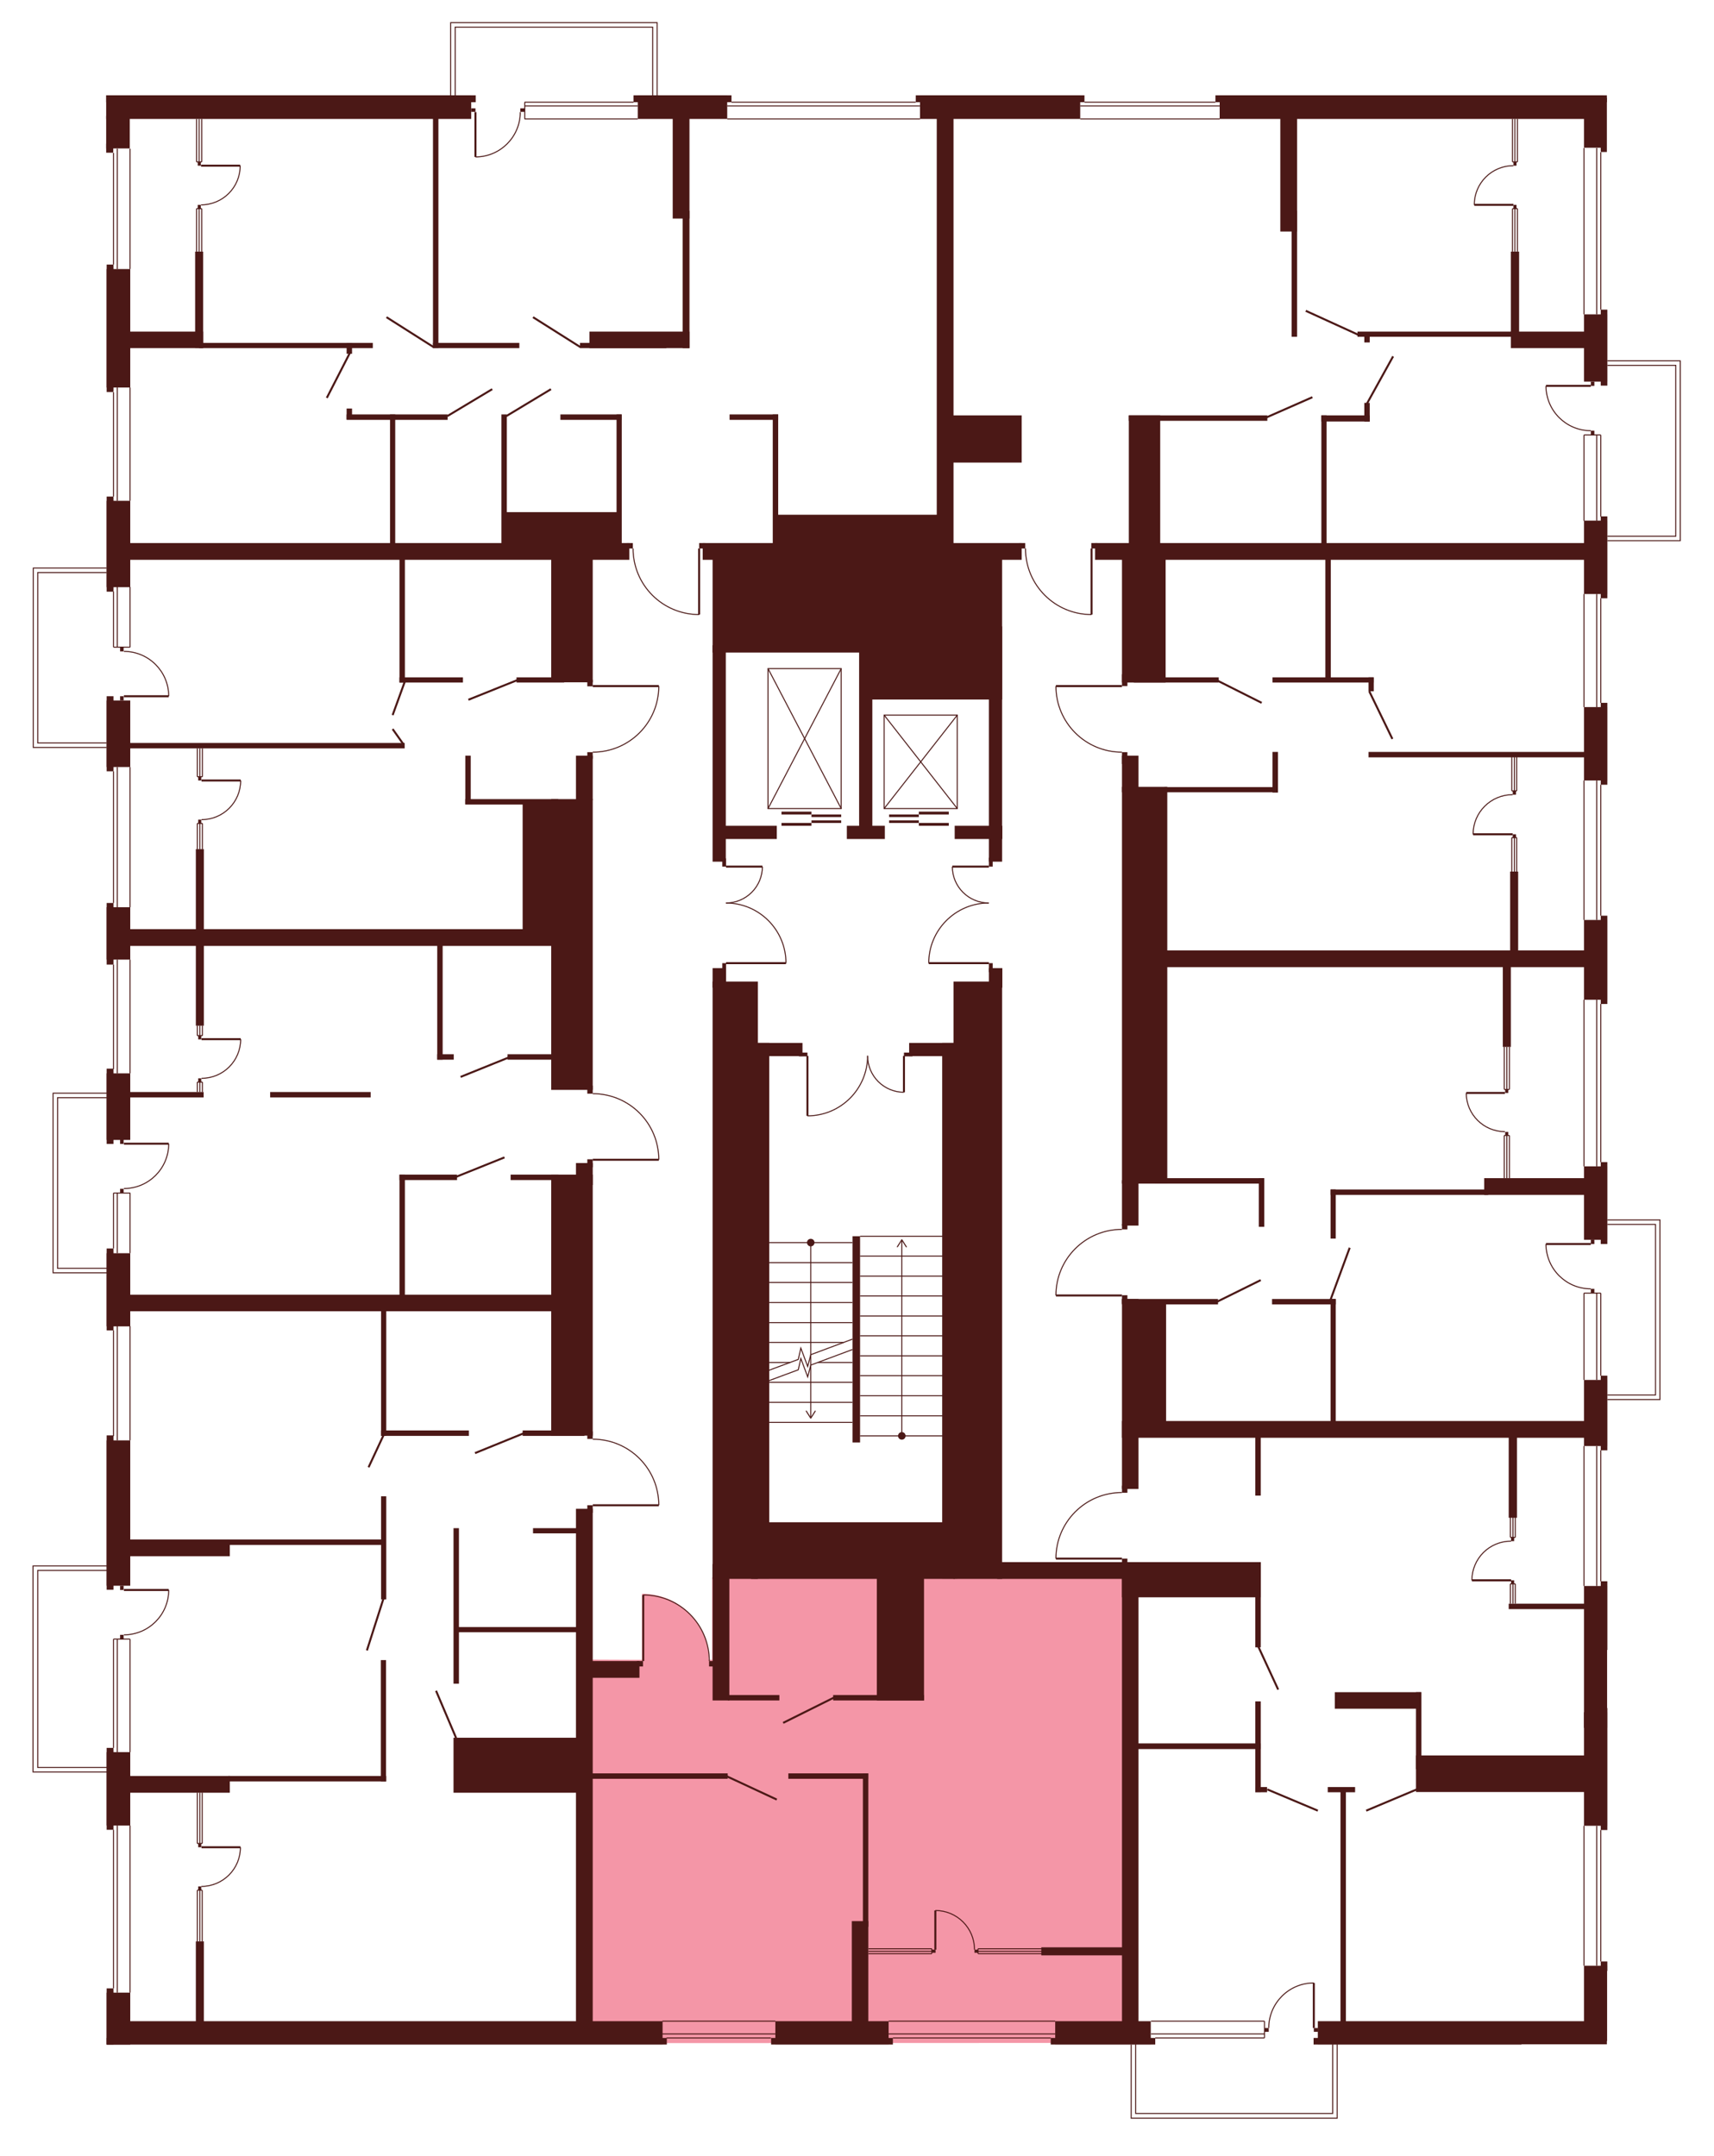 <?xml version="1.0" encoding="utf-8"?>
<!-- Generator: Adobe Illustrator 27.9.0, SVG Export Plug-In . SVG Version: 6.00 Build 0)  -->
<svg version="1.1" xmlns="http://www.w3.org/2000/svg" xmlns:xlink="http://www.w3.org/1999/xlink" x="0px" y="0px"
	 viewBox="0 0 726.4 913.6" style="enable-background:new 0 0 726.4 913.6;" xml:space="preserve">
<style type="text/css">
	.st0{display:none;fill:#F496A7;}
	.st1{fill:#F496A7;}
	.st2{fill:#4B1816;}
	.st3{fill:none;stroke:#4B1816;stroke-width:0.85;stroke-miterlimit:10;}
	.st4{fill:none;stroke:#4B1816;stroke-width:0.425;stroke-miterlimit:10;}
</style>
<g id="Layer_2">
	<path id="_x33_А1_00000113317391064587588120000016996412612570000574_" class="st0" d="M45.1,234.8l218.3-4.4h3.2l1.6,2.3
		c0,0-0.5,11.1,7.7,19.3c8.2,8.2,15.1,8.4,20.3,8.7v-30.3l31.3,0v-9.6l70.2-2.4l-0.8-177.7l-115.5,0.5l-23.8,0.1H224l-29.9-0.1
		L45.1,40.7l0,114.6"/>
	<path id="_x32_А1" class="st0" d="M538.8,40.6l-36.3-0.8h-38.8l-26.8,0.6l-33.4,1.4v189.7H434v2.8c0,0,0.2,11.1,7.2,18.2
		s12,8.6,20.8,9.3v-30.3l219.1,0.7L681,44.5l-160.6,1.7L538.8,40.6z"/>
	<path id="_x31_А1" class="st0" d="M681.1,253.5l0,33.5v8.8l0.1,24l0,12.9h-2.8v55.6h2.8l0,14.6H494l-0.5-69.2h-11l-4.9-3l0.2-10.2
		v-1.5h-3.6c0,0-11.1-0.5-18.2-7.9c-7.1-7.4-7.6-10.9-8.5-20.1h30.4l-0.1-1.6l-0.2-16.9l16.4-36.2l177.4-0.7v8.1L681.1,253.5z"/>
	<path id="_x31_Б1_00000069377576752710283670000009293500057153379207_" class="st0" d="M680.6,581.7l0,20.4h-187v-51.7h-16.4
		v-1.6l-30.3,0.1c0,0-0.6-8.9,6-17.4c6.7-8.5,15.3-9.8,15.3-9.8s4.8-1,6.3-0.8l2.7,0l0-1.6l4.7,0l0-17.8l12,0l0.2-93.3l186.5,0.4
		v97.1"/>
	<path id="_x32_Б1_00000150072325599097893450000016962152765727264134_" class="st0" d="M478.6,866.2l0.5-204.9h-4.2v-1.5h-28
		c0,0-1.2-6,5.3-16.4c6.6-10.5,20.8-11.6,20.8-11.6h4.2v-1.4l4.7,0.1v-21.8h198.7l0.4,156.3l0.2,41.4v15.5l-0.2,19.2l-0.4,24.6
		l-114.2-0.1"/>
	<path id="_x31_В1" class="st1" d="M476.6,668.4v197.2l-229.5,0.1l1-162.5l22.7,0.1h1.3v-28c0,0,9-0.4,16.8,5.5
		c7.8,5.8,10.1,13.9,10.1,13.9s1.6,5.4,1.3,8.6h1.5v-34.9H476.6z"/>
	<path id="_x32_В1" class="st0" d="M279.2,637.7l-30.3,0v1.6l-1.3,96.9l0,121.5l-202.5,0.5l0.2-107.3l0.4-34l0.2-21.4L45.8,664
		l0.1-110l205.3-1l0,56.7c0,0,7.8-0.1,14.4,4c6.7,4.1,9.7,9.8,9.7,9.8S278.7,626.7,279.2,637.7z"/>
	<path id="СТ1" class="st0" d="M278.6,490.8l-30.3-0.2l-1.3,59.2l-202,0.5l0-11.5l-0.1-42.4l0-11.7l0.1-21.5l0-66.6h203.2
		l-0.2,66.2c0,0,7.3-0.2,10,1c2.6,1.3,11.1,2.2,17.5,14.5C275.7,478.3,279.2,486.2,278.6,490.8z"/>
	<path id="_x31_Г1_00000103978836599781910420000012655061385466422956_" class="st0" d="M45.1,235.1h206v56.2h28
		c0,0,0.1,8.2-3.9,14.3c-4,6.1-10.2,13.2-24.1,13.8v74.9h-206l0.4-76.9l-0.9-26.8"/>
	<polygon class="st0" points="191,43.3 191,9.6 278.5,9.6 278.5,44.9 	"/>
	<polygon class="st0" points="676.7,152.9 712.1,152.9 712.1,229.1 675.7,229.1 	"/>
	<rect x="676.7" y="516.9" class="st0" width="26.8" height="76.2"/>
	<polygon class="st0" points="566.7,862.6 566.7,897.5 479.4,897.5 479.7,860.9 	"/>
	<polygon class="st0" points="48.1,750.8 14,750.8 14,663.5 49.7,663.5 	"/>
	<polygon class="st0" points="48.1,539.3 22.5,539.3 22.5,463.2 51.7,463.2 	"/>
	<polygon class="st0" points="47.3,316.7 14.1,316.7 14.1,240.7 48.1,240.7 	"/>
</g>
<g id="СТЕНЫ">
	<rect x="45" y="40.4" class="st2" width="154.7" height="10"/>
	<rect x="270.3" y="40.4" class="st2" width="37.9" height="10"/>
	<rect x="45" y="40.4" class="st2" width="156.6" height="2.9"/>
	<rect x="268.5" y="40.4" class="st2" width="41.5" height="2.9"/>
	<rect x="389.9" y="40.4" class="st2" width="67.9" height="10"/>
	<rect x="388.1" y="40.4" class="st2" width="71.5" height="2.9"/>
	<rect x="516.9" y="40.4" class="st2" width="162.6" height="10"/>
	<rect x="515.1" y="40.4" class="st2" width="165.9" height="2.9"/>
	<rect x="678.4" y="131.2" class="st2" width="2.8" height="32.2"/>
	<rect x="671.3" y="133.2" class="st2" width="9.8" height="28.5"/>
	<rect x="678.4" y="218.8" class="st2" width="2.8" height="34.7"/>
	<rect x="671.3" y="220.6" class="st2" width="9.8" height="31.1"/>
	<rect x="678.4" y="297.8" class="st2" width="2.8" height="34.7"/>
	<rect x="671.3" y="299.6" class="st2" width="9.8" height="31.1"/>
	<rect x="678.4" y="388" class="st2" width="2.8" height="37.4"/>
	<rect x="671.3" y="389.8" class="st2" width="9.8" height="33.8"/>
	<rect x="678.4" y="492.4" class="st2" width="2.8" height="34.7"/>
	<rect x="671.3" y="494.2" class="st2" width="9.8" height="31.1"/>
	<rect x="678.4" y="582.9" class="st2" width="2.8" height="31.6"/>
	<rect x="671.3" y="584.7" class="st2" width="9.8" height="28"/>
	<rect x="678.4" y="670" class="st2" width="2.8" height="29.1"/>
	<rect x="671.3" y="672" class="st2" width="9.8" height="60.1"/>
	<rect x="678.4" y="723.7" class="st2" width="2.8" height="51.7"/>
	<rect x="671.3" y="725.5" class="st2" width="9.8" height="48.1"/>
	<rect x="671.3" y="832.9" class="st2" width="9.8" height="31.9"/>
	<rect x="556.7" y="863.5" class="st2" width="88.1" height="2.8"/>
	<rect x="558.5" y="856.4" class="st2" width="122.5" height="9.8"/>
	<rect x="445.3" y="863.5" class="st2" width="44.3" height="2.8"/>
	<rect x="447.2" y="856.4" class="st2" width="40.5" height="9.8"/>
	<rect x="326.8" y="863.5" class="st2" width="51.6" height="2.8"/>
	<rect x="328.6" y="856.4" class="st2" width="48" height="9.8"/>
	<rect x="45.2" y="863.5" class="st2" width="237.4" height="2.8"/>
	<rect x="48.1" y="856.4" class="st2" width="232.7" height="9.8"/>
	<rect x="45.2" y="844.3" class="st2" width="10" height="22"/>
	<rect x="45.2" y="842.5" class="st2" width="2.9" height="23.8"/>
	<rect x="45.2" y="742.4" class="st2" width="10" height="31.1"/>
	<rect x="45.2" y="740.6" class="st2" width="2.9" height="34.7"/>
	<rect x="45.2" y="531" class="st2" width="10" height="31"/>
	<rect x="45.2" y="529" class="st2" width="2.9" height="34.7"/>
	<rect x="45.2" y="454.8" class="st2" width="10" height="28.2"/>
	<rect x="45.2" y="452.8" class="st2" width="2.9" height="31.9"/>
	<rect x="45.2" y="384.4" class="st2" width="10" height="22.2"/>
	<rect x="45.2" y="382.6" class="st2" width="2.9" height="26.1"/>
	<rect x="45.2" y="296.8" class="st2" width="10" height="28.2"/>
	<rect x="45.2" y="295" class="st2" width="2.9" height="31.8"/>
	<rect x="45.2" y="212.2" class="st2" width="10" height="36.6"/>
	<rect x="45.2" y="210.4" class="st2" width="2.9" height="40.3"/>
	<rect x="45.2" y="114" class="st2" width="10" height="50.2"/>
	<rect x="45.2" y="112.1" class="st2" width="2.9" height="54"/>
	<rect x="45.2" y="610.3" class="st2" width="10" height="61.6"/>
	<rect x="45.2" y="608.2" class="st2" width="2.9" height="65.4"/>
	<rect x="52.3" y="140.5" class="st2" width="33.8" height="7"/>
	<rect x="82.7" y="106.6" class="st2" width="3.4" height="40.8"/>
	<rect x="84.4" y="145.3" class="st2" width="73.6" height="2.2"/>
	<rect x="183.5" y="145.3" class="st2" width="36.6" height="2.2"/>
	<rect x="245.8" y="145.3" class="st2" width="36.6" height="2.2"/>
	<rect x="249.8" y="140.5" class="st2" width="42.4" height="7"/>
	<rect x="183.5" y="49.5" class="st2" width="2.3" height="97.9"/>
	<rect x="285.1" y="47.8" class="st2" width="7.1" height="44.8"/>
	<rect x="397" y="47.8" class="st2" width="7.1" height="189.4"/>
	<rect x="289.3" y="89.3" class="st2" width="2.9" height="58.2"/>
	<rect x="542.6" y="47.8" class="st2" width="7.1" height="50.3"/>
	<rect x="547.4" y="89.3" class="st2" width="2.3" height="53.4"/>
	<rect x="640.3" y="140.5" class="st2" width="31.8" height="7"/>
	<rect x="640.3" y="106.6" class="st2" width="3.5" height="34.9"/>
	<rect x="575.3" y="140.5" class="st2" width="66.5" height="2.2"/>
	<rect x="578.2" y="141.7" class="st2" width="2.3" height="3.4"/>
	<rect x="464.1" y="230.1" class="st2" width="209.7" height="7.1"/>
	<rect x="580" y="318.6" class="st2" width="96.4" height="2.3"/>
	<rect x="489.9" y="402.7" class="st2" width="183.3" height="7.1"/>
	<rect x="640" y="369.3" class="st2" width="3.4" height="34.6"/>
	<rect x="636.9" y="408.4" class="st2" width="3.4" height="35.2"/>
	<rect x="629" y="499.2" class="st2" width="43.8" height="7.1"/>
	<rect x="563.9" y="504" class="st2" width="66.8" height="2.3"/>
	<rect x="563.9" y="504" class="st2" width="2.2" height="20.8"/>
	<rect x="475.5" y="602.1" class="st2" width="196.5" height="7.1"/>
	<rect x="639.4" y="606.6" class="st2" width="3.5" height="36.5"/>
	<rect x="639.4" y="679.5" class="st2" width="33.5" height="2.3"/>
	<rect x="539.1" y="550.4" class="st2" width="27" height="2.3"/>
	<rect x="563.9" y="550.4" class="st2" width="2.2" height="53.6"/>
	<rect x="475.5" y="550.4" class="st2" width="7" height="80.5"/>
	<rect x="475.5" y="550.4" class="st2" width="40.7" height="2.3"/>
	<rect x="480.7" y="551.7" class="st2" width="13.5" height="51.5"/>
	<rect x="475.5" y="629.5" class="st2" width="2.3" height="3"/>
	<rect x="475.5" y="660.4" class="st2" width="2.3" height="3"/>
	<rect x="532" y="606.6" class="st2" width="2.3" height="27.1"/>
	<rect x="600.1" y="743.8" class="st2" width="72.5" height="15.5"/>
	<rect x="600.1" y="717" class="st2" width="2.3" height="32.6"/>
	<rect x="565.7" y="717" class="st2" width="36.6" height="7"/>
	<rect x="562.7" y="757.2" class="st2" width="11.6" height="2.2"/>
	<rect x="568.1" y="757.2" class="st2" width="2.3" height="101.7"/>
	<rect x="441.3" y="825.1" class="st2" width="38.4" height="3.4"/>
	<rect x="475.5" y="661.9" class="st2" width="7" height="196.4"/>
	<rect x="475.5" y="661.9" class="st2" width="58.8" height="14.9"/>
	<rect x="422.6" y="661.9" class="st2" width="58.8" height="7.1"/>
	<rect x="532" y="661.9" class="st2" width="2.3" height="36.1"/>
	<rect x="481.5" y="738.7" class="st2" width="52.8" height="2.4"/>
	<rect x="532" y="720.9" class="st2" width="2.3" height="38.4"/>
	<rect x="532" y="757.2" class="st2" width="5" height="2.2"/>
	<rect x="361" y="814" class="st2" width="7" height="49.4"/>
	<rect x="365.7" y="751.4" class="st2" width="2.3" height="65"/>
	<rect x="334.1" y="751.4" class="st2" width="33.8" height="2.3"/>
	<rect x="247.7" y="751.4" class="st2" width="60.7" height="2.3"/>
	<rect x="244.1" y="639.3" class="st2" width="7.1" height="218.4"/>
	<rect x="248.9" y="637.8" class="st2" width="2.3" height="3.2"/>
	<rect x="248.9" y="606.5" class="st2" width="2.3" height="3.2"/>
	<rect x="233.6" y="497.7" class="st2" width="17.6" height="110.6"/>
	<rect x="233.6" y="338.6" class="st2" width="17.6" height="123.2"/>
	<rect x="244.1" y="492.8" class="st2" width="7.1" height="9.3"/>
	<rect x="248.9" y="491.2" class="st2" width="2.3" height="3.4"/>
	<rect x="248.9" y="460" class="st2" width="2.3" height="3.4"/>
	<rect x="244.1" y="320.2" class="st2" width="7.1" height="18.8"/>
	<rect x="233.6" y="230.1" class="st2" width="17.6" height="59"/>
	<rect x="248.9" y="318.7" class="st2" width="2.3" height="2.8"/>
	<rect x="248.9" y="288" class="st2" width="2.3" height="2.8"/>
	<rect x="52.4" y="230.1" class="st2" width="214.3" height="7.1"/>
	<rect x="212.5" y="175.6" class="st2" width="2.3" height="55.9"/>
	<rect x="261.3" y="175.6" class="st2" width="2.2" height="55.9"/>
	<rect x="213.6" y="217" class="st2" width="48.8" height="15.8"/>
	<rect x="237.5" y="175.6" class="st2" width="25.9" height="2.3"/>
	<rect x="327.5" y="175.6" class="st2" width="2.3" height="55.6"/>
	<rect x="309.2" y="175.6" class="st2" width="20.6" height="2.3"/>
	<rect x="218.9" y="287" class="st2" width="20.2" height="2.2"/>
	<rect x="169.3" y="233.8" class="st2" width="2.3" height="55.4"/>
	<rect x="165.3" y="175.6" class="st2" width="2.2" height="55.9"/>
	<rect x="169.3" y="287" class="st2" width="26.9" height="2.2"/>
	<rect x="146.9" y="175.6" class="st2" width="42.8" height="2.3"/>
	<rect x="146.9" y="173.1" class="st2" width="2.3" height="4.6"/>
	<rect x="146.9" y="145.3" class="st2" width="2.3" height="4.6"/>
	<rect x="51.3" y="393.7" class="st2" width="187.7" height="7.1"/>
	<rect x="197.2" y="320.2" class="st2" width="2.3" height="20.6"/>
	<rect x="197.2" y="338.6" class="st2" width="39.4" height="2.3"/>
	<rect x="221.5" y="339.7" class="st2" width="13.7" height="56.3"/>
	<rect x="53.7" y="314.8" class="st2" width="117.8" height="2.3"/>
	<rect x="83" y="359.8" class="st2" width="3.4" height="74.8"/>
	<rect x="52.7" y="462.7" class="st2" width="33.6" height="2.3"/>
	<rect x="114.5" y="462.7" class="st2" width="42.6" height="2.3"/>
	<rect x="185.3" y="399.4" class="st2" width="2.3" height="49.6"/>
	<rect x="185.3" y="446.7" class="st2" width="7" height="2.3"/>
	<rect x="215.1" y="446.7" class="st2" width="21.6" height="2.3"/>
	<rect x="216.4" y="497.7" class="st2" width="20.3" height="2.3"/>
	<rect x="52.1" y="548.6" class="st2" width="184.6" height="7"/>
	<rect x="169.3" y="497.7" class="st2" width="2.3" height="53.8"/>
	<rect x="161.5" y="554.6" class="st2" width="2.2" height="53.8"/>
	<rect x="161.5" y="634" class="st2" width="2.2" height="43.7"/>
	<rect x="192.2" y="647.5" class="st2" width="2.3" height="65.9"/>
	<rect x="161.4" y="703.4" class="st2" width="2.2" height="51.4"/>
	<rect x="169.3" y="497.7" class="st2" width="24.4" height="2.3"/>
	<rect x="161.5" y="606.1" class="st2" width="37.2" height="2.3"/>
	<rect x="221.5" y="606.1" class="st2" width="26.2" height="2.3"/>
	<rect x="225.9" y="647.5" class="st2" width="21.8" height="2.2"/>
	<rect x="193.5" y="689.4" class="st2" width="54.2" height="2.2"/>
	<rect x="192.2" y="736.3" class="st2" width="55.5" height="23.3"/>
	<rect x="54.1" y="652.3" class="st2" width="43.3" height="7.1"/>
	<rect x="96.1" y="652.3" class="st2" width="66.8" height="2.3"/>
	<rect x="53.8" y="752.5" class="st2" width="43.6" height="7.1"/>
	<rect x="96.8" y="752.5" class="st2" width="66.9" height="2.3"/>
	<rect x="83" y="822.6" class="st2" width="3.4" height="39.3"/>
	<rect x="400.3" y="176" class="st2" width="32.7" height="20"/>
	<rect x="478.4" y="176" class="st2" width="58.7" height="2.3"/>
	<rect x="560" y="176" class="st2" width="20.5" height="2.6"/>
	<rect x="478.4" y="176" class="st2" width="13.3" height="55.3"/>
	<rect x="297.8" y="230.1" class="st2" width="135.2" height="7.1"/>
	<rect x="431.9" y="230.1" class="st2" width="2.6" height="2.3"/>
	<rect x="265.6" y="230.1" class="st2" width="2.6" height="2.3"/>
	<rect x="296.3" y="230.1" class="st2" width="2.6" height="2.3"/>
	<rect x="462.5" y="230.1" class="st2" width="2.6" height="2.3"/>
	<rect x="302" y="235.9" class="st2" width="67.7" height="40.6"/>
	<rect x="366.2" y="236.6" class="st2" width="58.5" height="59.8"/>
	<rect x="302" y="273.4" class="st2" width="5.6" height="91.7"/>
	<rect x="302" y="415.9" class="st2" width="19.2" height="253.1"/>
	<rect x="305" y="349.9" class="st2" width="24.2" height="5.6"/>
	<rect x="358.9" y="349.9" class="st2" width="16.1" height="5.6"/>
	<rect x="419.1" y="265.4" class="st2" width="5.6" height="99.7"/>
	<rect x="404.6" y="349.9" class="st2" width="20.2" height="5.6"/>
	<rect x="364.1" y="274.8" class="st2" width="5.6" height="75.6"/>
	<rect x="306.1" y="363.7" class="st2" width="1.6" height="3.5"/>
	<rect x="419.1" y="363.4" class="st2" width="1.6" height="3.8"/>
	<rect x="419.1" y="408.1" class="st2" width="1.6" height="3.8"/>
	<rect x="302" y="410.2" class="st2" width="5.7" height="8.3"/>
	<rect x="419.1" y="410.2" class="st2" width="5.7" height="8.3"/>
	<rect x="404.1" y="415.9" class="st2" width="20.6" height="253.1"/>
	<rect x="306.1" y="408.1" class="st2" width="1.6" height="4.7"/>
	<rect x="319.5" y="441.9" class="st2" width="6.5" height="227"/>
	<rect x="399.3" y="441.9" class="st2" width="6.5" height="227"/>
	<rect x="319.5" y="441.9" class="st2" width="20.6" height="5.6"/>
	<rect x="385.3" y="441.9" class="st2" width="20.6" height="5.6"/>
	<rect x="338.6" y="446" class="st2" width="3.6" height="1.6"/>
	<rect x="383.1" y="446" class="st2" width="3.6" height="1.6"/>
	<rect x="361.3" y="523.8" class="st2" width="3.2" height="87.4"/>
	<rect x="318.3" y="645" class="st2" width="86.3" height="24"/>
	<rect x="328.6" y="218.1" class="st2" width="69.1" height="16.4"/>
	<rect x="578.2" y="170.7" class="st2" width="2.3" height="7.9"/>
	<rect x="560" y="176" class="st2" width="2.2" height="56.7"/>
	<rect x="561.7" y="236.8" class="st2" width="2.3" height="52.3"/>
	<rect x="539.3" y="287" class="st2" width="42.8" height="2.2"/>
	<rect x="480.5" y="287" class="st2" width="36" height="2.2"/>
	<rect x="580" y="287" class="st2" width="2.2" height="5.9"/>
	<rect x="475.5" y="236.1" class="st2" width="18.5" height="53.1"/>
	<rect x="475.5" y="285.7" class="st2" width="2.3" height="5"/>
	<rect x="475.5" y="318.7" class="st2" width="2.3" height="5"/>
	<rect x="475.5" y="320.2" class="st2" width="7" height="15.5"/>
	<rect x="475.5" y="333.4" class="st2" width="19.2" height="168.1"/>
	<rect x="475.5" y="500.1" class="st2" width="7" height="19.2"/>
	<rect x="475.5" y="518.7" class="st2" width="2.3" height="2.2"/>
	<rect x="475.5" y="548.8" class="st2" width="2.3" height="3.5"/>
	<rect x="489.5" y="499.2" class="st2" width="46.2" height="2.3"/>
	<rect x="533.5" y="499.2" class="st2" width="2.3" height="20.6"/>
	<rect x="248.7" y="703.8" class="st2" width="22.3" height="7.1"/>
	<rect x="269.9" y="703.8" class="st2" width="2.6" height="2.3"/>
	<rect x="300.5" y="703.8" class="st2" width="2.6" height="2.3"/>
	<rect x="308.5" y="718.2" class="st2" width="21.8" height="2.3"/>
	<rect x="353.1" y="718.2" class="st2" width="38.5" height="2.3"/>
	<rect x="302" y="662.7" class="st2" width="7.1" height="57.8"/>
	<rect x="371.6" y="667.3" class="st2" width="20" height="53.2"/>
	<g>
		<line class="st3" x1="296.3" y1="232.4" x2="296.3" y2="260.4"/>
		<path class="st4" d="M296.3,260.4c-15.5,0-28-12.5-28-28"/>
	</g>
	<g>
		<line class="st3" x1="462.6" y1="232.4" x2="462.6" y2="260.4"/>
		<path class="st4" d="M462.6,260.4c-15.5,0-28-12.5-28-28"/>
	</g>
	<g>
		<line class="st3" x1="475.5" y1="290.7" x2="447.5" y2="290.7"/>
		<path class="st4" d="M447.5,290.7c0,15.5,12.5,28,28,28"/>
	</g>
	<g>
		<line class="st3" x1="307.7" y1="408.1" x2="333.1" y2="408.1"/>
		<path class="st4" d="M333.1,408.1c0-14.1-11.4-25.5-25.5-25.5"/>
	</g>
	<g>
		<line class="st3" x1="307.7" y1="367.2" x2="323.1" y2="367.2"/>
		<path class="st4" d="M323.1,367.2c0,8.5-6.9,15.4-15.4,15.4"/>
	</g>
	<g>
		<line class="st3" x1="419.1" y1="408.1" x2="393.6" y2="408.1"/>
		<path class="st4" d="M393.6,408.1c0-14.1,11.4-25.5,25.5-25.5"/>
	</g>
	<g>
		<line class="st3" x1="419.1" y1="367.2" x2="403.6" y2="367.2"/>
		<path class="st4" d="M403.6,367.2c0,8.5,6.9,15.4,15.4,15.4"/>
	</g>
	<g>
		<line class="st3" x1="342.2" y1="447.4" x2="342.2" y2="472.8"/>
		<path class="st4" d="M342.2,472.8c14.1,0,25.5-11.4,25.5-25.5"/>
	</g>
	<g>
		<line class="st3" x1="383.1" y1="447.4" x2="383.1" y2="462.8"/>
		<path class="st4" d="M383.1,462.8c-8.5,0-15.4-6.9-15.4-15.4"/>
	</g>
	<g>
		<line class="st3" x1="475.5" y1="548.9" x2="447.5" y2="548.9"/>
		<path class="st4" d="M447.5,548.9c0-15.5,12.5-28,28-28"/>
	</g>
	<g>
		<line class="st3" x1="475.5" y1="660.4" x2="447.5" y2="660.4"/>
		<path class="st4" d="M447.5,660.4c0-15.5,12.5-28,28-28"/>
	</g>
	<g>
		<line class="st3" x1="251.2" y1="290.7" x2="279.2" y2="290.7"/>
		<path class="st4" d="M279.2,290.7c0,15.5-12.5,28-28,28"/>
	</g>
	<g>
		<line class="st3" x1="251.2" y1="491.4" x2="279.2" y2="491.4"/>
		<path class="st4" d="M279.2,491.4c0-15.5-12.5-28-28-28"/>
	</g>
	<g>
		<line class="st3" x1="251.2" y1="637.8" x2="279.2" y2="637.8"/>
		<path class="st4" d="M279.2,637.8c0-15.5-12.5-28-28-28"/>
	</g>
	<g>
		<line class="st3" x1="272.6" y1="703.8" x2="272.6" y2="675.8"/>
		<path class="st4" d="M272.6,675.8c15.5,0,28,12.5,28,28"/>
	</g>
	<g>
		<line class="st4" x1="364.5" y1="523.8" x2="399.8" y2="523.8"/>
		<line class="st4" x1="399.8" y1="608.4" x2="364.5" y2="608.4"/>
		<line class="st4" x1="364.5" y1="591.4" x2="399.8" y2="591.4"/>
		<line class="st4" x1="364.5" y1="599.9" x2="399.8" y2="599.9"/>
		<line class="st4" x1="364.5" y1="582.9" x2="399.8" y2="582.9"/>
		<line class="st4" x1="364.5" y1="574.5" x2="399.8" y2="574.5"/>
		<line class="st4" x1="364.5" y1="566" x2="399.8" y2="566"/>
		<line class="st4" x1="364.5" y1="557.6" x2="399.8" y2="557.6"/>
		<line class="st4" x1="364.5" y1="549.1" x2="399.8" y2="549.1"/>
		<line class="st4" x1="364.5" y1="540.7" x2="399.8" y2="540.7"/>
		<line class="st4" x1="364.5" y1="532.2" x2="399.8" y2="532.2"/>
		<g>
			<g>
				<line class="st4" x1="382.2" y1="608.4" x2="382.2" y2="525.7"/>
				<g>
					<path class="st2" d="M383.8,608.4c0,0.9-0.7,1.6-1.6,1.6s-1.6-0.7-1.6-1.6c0-0.9,0.7-1.6,1.6-1.6S383.8,607.5,383.8,608.4z"/>
				</g>
				<g>
					<path class="st2" d="M384.2,528.5c-0.1,0.1-0.2,0-0.3-0.1l-1.7-2.7l-1.7,2.7c-0.1,0.1-0.2,0.1-0.3,0.1
						c-0.1-0.1-0.1-0.2-0.1-0.3l1.9-3c0-0.1,0.1-0.1,0.2-0.1c0.1,0,0.1,0,0.2,0.1l1.9,3c0,0,0,0.1,0,0.1
						C384.3,528.4,384.3,528.5,384.2,528.5z"/>
				</g>
			</g>
		</g>
	</g>
	<polyline class="st4" points="325.9,580.6 338.3,576 339.4,571.2 342.3,579 343.6,574 361.3,567.4 	"/>
	<polyline class="st4" points="325.9,585 338.3,580.4 339.4,575.6 342.3,583.4 343.6,578.4 361.3,571.8 	"/>
	<line class="st4" x1="361.3" y1="526.5" x2="325.9" y2="526.5"/>
	<line class="st4" x1="325.9" y1="535" x2="361.3" y2="535"/>
	<line class="st4" x1="325.9" y1="543.4" x2="361.3" y2="543.4"/>
	<line class="st4" x1="325.9" y1="551.9" x2="361.3" y2="551.9"/>
	<line class="st4" x1="325.9" y1="560.4" x2="361.3" y2="560.4"/>
	<line class="st4" x1="325.9" y1="594.2" x2="361.3" y2="594.2"/>
	<line class="st4" x1="325.9" y1="602.7" x2="361.3" y2="602.7"/>
	<line class="st4" x1="325.9" y1="585.7" x2="361.3" y2="585.7"/>
	<line class="st4" x1="325.9" y1="568.8" x2="357.6" y2="568.8"/>
	<line class="st4" x1="325.9" y1="577.3" x2="334.9" y2="577.3"/>
	<line class="st4" x1="346.7" y1="577.3" x2="361.3" y2="577.3"/>
	<g>
		<g>
			<line class="st4" x1="343.6" y1="526.5" x2="343.6" y2="600.5"/>
			<g>
				<path class="st2" d="M342,526.5c0-0.9,0.7-1.6,1.6-1.6c0.9,0,1.6,0.7,1.6,1.6c0,0.9-0.7,1.6-1.6,1.6
					C342.7,528.1,342,527.4,342,526.5z"/>
			</g>
			<g>
				<path class="st2" d="M341.6,597.7c0.1-0.1,0.2,0,0.3,0.1l1.7,2.7l1.7-2.7c0.1-0.1,0.2-0.1,0.3-0.1c0.1,0.1,0.1,0.2,0.1,0.3
					l-1.9,3c0,0.1-0.1,0.1-0.2,0.1c-0.1,0-0.1,0-0.2-0.1l-1.9-3c0,0,0-0.1,0-0.1C341.5,597.8,341.5,597.7,341.6,597.7z"/>
			</g>
		</g>
	</g>
	<line class="st4" x1="48.1" y1="250.6" x2="48.1" y2="274.2"/>
	<line class="st4" x1="49.7" y1="248.7" x2="49.7" y2="274.3"/>
	<line class="st4" x1="55.1" y1="248.7" x2="55.1" y2="274.3"/>
	<line class="st4" x1="48.1" y1="408.7" x2="48.1" y2="453"/>
	<line class="st4" x1="49.7" y1="406.6" x2="49.7" y2="454.8"/>
	<line class="st4" x1="55.1" y1="406.6" x2="55.1" y2="454.8"/>
	<line class="st4" x1="48.1" y1="563.7" x2="48.1" y2="608.5"/>
	<line class="st4" x1="49.7" y1="561.9" x2="49.7" y2="610.3"/>
	<line class="st4" x1="55.1" y1="561.9" x2="55.1" y2="610.3"/>
	<line class="st4" x1="48.1" y1="694.5" x2="48.1" y2="740.6"/>
	<line class="st4" x1="49.7" y1="694.5" x2="49.7" y2="742.4"/>
	<line class="st4" x1="55.1" y1="694.5" x2="55.1" y2="742.4"/>
	<line class="st4" x1="268.5" y1="43.3" x2="222.3" y2="43.3"/>
	<line class="st4" x1="270.3" y1="44.9" x2="222.3" y2="44.9"/>
	<line class="st4" x1="270.3" y1="50.4" x2="222.3" y2="50.4"/>
	<line class="st4" x1="310" y1="43.3" x2="388.1" y2="43.3"/>
	<line class="st4" x1="308.2" y1="44.9" x2="389.9" y2="44.9"/>
	<line class="st4" x1="308.2" y1="50.4" x2="389.9" y2="50.4"/>
	<line class="st4" x1="459.6" y1="43.3" x2="515.1" y2="43.3"/>
	<line class="st4" x1="457.8" y1="44.9" x2="516.9" y2="44.9"/>
	<line class="st4" x1="457.8" y1="50.4" x2="516.9" y2="50.4"/>
	<line class="st4" x1="378.4" y1="863.5" x2="445.3" y2="863.5"/>
	<line class="st4" x1="376.6" y1="861.8" x2="447.2" y2="861.8"/>
	<line class="st4" x1="376.6" y1="856.4" x2="447.2" y2="856.4"/>
	<line class="st4" x1="282.5" y1="863.5" x2="326.7" y2="863.5"/>
	<line class="st4" x1="280.7" y1="861.8" x2="328.6" y2="861.8"/>
	<line class="st4" x1="280.7" y1="856.4" x2="328.6" y2="856.4"/>
	<line class="st4" x1="48.1" y1="775.3" x2="48.1" y2="842.5"/>
	<line class="st4" x1="49.7" y1="773.5" x2="49.7" y2="844.3"/>
	<line class="st4" x1="55.1" y1="773.5" x2="55.1" y2="844.3"/>
	<line class="st4" x1="48.1" y1="326.8" x2="48.1" y2="382.6"/>
	<line class="st4" x1="49.7" y1="325" x2="49.7" y2="384.4"/>
	<line class="st4" x1="55.1" y1="325" x2="55.1" y2="384.4"/>
	<line class="st4" x1="678.4" y1="297.8" x2="678.4" y2="253.5"/>
	<line class="st4" x1="671.3" y1="299.6" x2="671.3" y2="251.7"/>
	<line class="st4" x1="676.7" y1="299.6" x2="676.7" y2="251.7"/>
	<line class="st4" x1="678.4" y1="131.2" x2="678.4" y2="64.5"/>
	<line class="st4" x1="671.3" y1="133.2" x2="671.3" y2="62.7"/>
	<line class="st4" x1="676.7" y1="133.2" x2="676.7" y2="62.7"/>
	<line class="st4" x1="678.4" y1="388" x2="678.4" y2="332.5"/>
	<line class="st4" x1="671.3" y1="389.8" x2="671.3" y2="330.7"/>
	<line class="st4" x1="676.7" y1="389.8" x2="676.7" y2="330.7"/>
	<line class="st4" x1="678.4" y1="492.4" x2="678.4" y2="425.4"/>
	<line class="st4" x1="671.3" y1="494.2" x2="671.3" y2="423.6"/>
	<line class="st4" x1="676.7" y1="494.2" x2="676.7" y2="423.6"/>
	<line class="st4" x1="678.4" y1="670" x2="678.4" y2="614.5"/>
	<line class="st4" x1="671.3" y1="672" x2="671.3" y2="612.7"/>
	<line class="st4" x1="676.7" y1="672" x2="676.7" y2="612.7"/>
	<line class="st4" x1="83.3" y1="50.4" x2="83.3" y2="68.6"/>
	<line class="st4" x1="84.4" y1="50.4" x2="84.4" y2="68.6"/>
	<line class="st4" x1="85.5" y1="50.4" x2="85.5" y2="68.6"/>
	<line class="st4" x1="83.3" y1="68.6" x2="85.5" y2="68.6"/>
	<line class="st4" x1="83.3" y1="106.6" x2="83.3" y2="88.4"/>
	<line class="st4" x1="84.4" y1="106.6" x2="84.4" y2="88.4"/>
	<line class="st4" x1="85.5" y1="106.6" x2="85.5" y2="88.4"/>
	<line class="st4" x1="83.3" y1="88.4" x2="85.5" y2="88.4"/>
	<line class="st4" x1="83.6" y1="759.6" x2="83.6" y2="781.1"/>
	<line class="st4" x1="84.7" y1="759.6" x2="84.7" y2="781.1"/>
	<line class="st4" x1="85.7" y1="759.6" x2="85.7" y2="781.1"/>
	<line class="st4" x1="83.6" y1="781.1" x2="85.7" y2="781.1"/>
	<line class="st4" x1="83.6" y1="822.6" x2="83.6" y2="800.9"/>
	<line class="st4" x1="84.7" y1="822.6" x2="84.7" y2="800.9"/>
	<line class="st4" x1="85.7" y1="822.6" x2="85.7" y2="800.9"/>
	<line class="st4" x1="83.6" y1="800.9" x2="85.7" y2="800.9"/>
	<line class="st4" x1="83.6" y1="317.1" x2="83.6" y2="329.1"/>
	<line class="st4" x1="84.7" y1="317.1" x2="84.7" y2="329.1"/>
	<line class="st4" x1="85.8" y1="317.1" x2="85.8" y2="329.1"/>
	<line class="st4" x1="83.6" y1="329.1" x2="85.8" y2="329.1"/>
	<line class="st4" x1="83.6" y1="359.9" x2="83.6" y2="348.9"/>
	<line class="st4" x1="84.7" y1="359.9" x2="84.7" y2="348.9"/>
	<line class="st4" x1="85.8" y1="359.9" x2="85.8" y2="348.9"/>
	<line class="st4" x1="83.6" y1="348.9" x2="85.8" y2="348.9"/>
	<line class="st4" x1="641" y1="50.4" x2="641" y2="68.6"/>
	<line class="st4" x1="642" y1="50.4" x2="642" y2="68.6"/>
	<line class="st4" x1="643.1" y1="50.4" x2="643.1" y2="68.6"/>
	<line class="st4" x1="641" y1="68.6" x2="643.1" y2="68.6"/>
	<line class="st4" x1="641" y1="106.6" x2="641" y2="88.4"/>
	<line class="st4" x1="642" y1="106.6" x2="642" y2="88.4"/>
	<line class="st4" x1="643.1" y1="106.6" x2="643.1" y2="88.4"/>
	<line class="st4" x1="641" y1="88.4" x2="643.1" y2="88.4"/>
	<line class="st4" x1="637.5" y1="443.6" x2="637.5" y2="461.6"/>
	<line class="st4" x1="638.6" y1="443.6" x2="638.6" y2="461.6"/>
	<line class="st4" x1="639.7" y1="443.6" x2="639.7" y2="461.6"/>
	<line class="st4" x1="637.5" y1="461.6" x2="639.7" y2="461.6"/>
	<line class="st4" x1="640.1" y1="643" x2="640.1" y2="651.4"/>
	<line class="st4" x1="641.2" y1="643" x2="641.2" y2="651.4"/>
	<line class="st4" x1="642.2" y1="643" x2="642.2" y2="651.4"/>
	<line class="st4" x1="640.1" y1="651.4" x2="642.2" y2="651.4"/>
	<line class="st4" x1="368" y1="827.8" x2="394.9" y2="827.8"/>
	<line class="st4" x1="368" y1="826.8" x2="394.9" y2="826.8"/>
	<line class="st4" x1="368" y1="825.7" x2="394.9" y2="825.7"/>
	<line class="st4" x1="394.9" y1="827.8" x2="394.9" y2="825.7"/>
	<line class="st4" x1="441.4" y1="827.8" x2="414.5" y2="827.8"/>
	<line class="st4" x1="441.4" y1="826.8" x2="414.5" y2="826.8"/>
	<line class="st4" x1="441.4" y1="825.7" x2="414.5" y2="825.7"/>
	<line class="st4" x1="414.5" y1="827.8" x2="414.5" y2="825.7"/>
	<line class="st4" x1="640.1" y1="679.5" x2="640.1" y2="671.1"/>
	<line class="st4" x1="641.2" y1="679.5" x2="641.2" y2="671.1"/>
	<line class="st4" x1="642.2" y1="679.5" x2="642.2" y2="671.1"/>
	<line class="st4" x1="640.1" y1="671.1" x2="642.2" y2="671.1"/>
	<line class="st4" x1="637.5" y1="499.2" x2="637.5" y2="481.1"/>
	<line class="st4" x1="638.6" y1="499.2" x2="638.6" y2="481.1"/>
	<line class="st4" x1="639.7" y1="499.2" x2="639.7" y2="481.1"/>
	<line class="st4" x1="637.5" y1="481.1" x2="639.7" y2="481.1"/>
	<line class="st4" x1="640.7" y1="320.8" x2="640.7" y2="335.1"/>
	<line class="st4" x1="641.8" y1="320.8" x2="641.8" y2="335.1"/>
	<line class="st4" x1="642.8" y1="320.8" x2="642.8" y2="335.1"/>
	<line class="st4" x1="640.7" y1="335.1" x2="642.8" y2="335.1"/>
	<line class="st4" x1="640.7" y1="369.3" x2="640.7" y2="354.9"/>
	<line class="st4" x1="641.8" y1="369.3" x2="641.8" y2="354.9"/>
	<line class="st4" x1="642.8" y1="369.3" x2="642.8" y2="354.9"/>
	<line class="st4" x1="640.7" y1="354.9" x2="642.8" y2="354.9"/>
	<line class="st4" x1="83.6" y1="434.6" x2="83.6" y2="438.8"/>
	<line class="st4" x1="84.7" y1="434.6" x2="84.7" y2="438.8"/>
	<line class="st4" x1="85.8" y1="434.6" x2="85.8" y2="438.8"/>
	<line class="st4" x1="83.6" y1="438.8" x2="85.8" y2="438.8"/>
	<line class="st4" x1="83.6" y1="462.7" x2="83.6" y2="458.5"/>
	<line class="st4" x1="84.7" y1="462.7" x2="84.7" y2="458.5"/>
	<line class="st4" x1="85.8" y1="462.7" x2="85.8" y2="458.5"/>
	<line class="st4" x1="83.6" y1="458.5" x2="85.8" y2="458.5"/>
	<g>
		<rect x="325.5" y="283.3" class="st4" width="31" height="59.3"/>
		<line class="st4" x1="325.5" y1="283.3" x2="356.5" y2="342.6"/>
		<line class="st4" x1="356.5" y1="283.3" x2="325.5" y2="342.6"/>
	</g>
	<g>
		<rect x="374.7" y="303" class="st4" width="31" height="39.6"/>
		<line class="st4" x1="374.7" y1="303" x2="405.7" y2="342.6"/>
		<line class="st4" x1="405.7" y1="303" x2="374.7" y2="342.6"/>
	</g>
	<g>
		<rect x="331.2" y="343.9" class="st2" width="12.7" height="1.2"/>
		<rect x="343.9" y="345.1" class="st2" width="12.6" height="1.1"/>
		<rect x="331.2" y="348.7" class="st2" width="12.7" height="1.2"/>
		<rect x="343.9" y="347.6" class="st2" width="12.6" height="1.1"/>
	</g>
	<g>
		<rect x="389.4" y="343.9" class="st2" width="12.7" height="1.2"/>
		<rect x="376.8" y="345.1" class="st2" width="12.6" height="1.1"/>
		<rect x="389.4" y="348.7" class="st2" width="12.7" height="1.2"/>
		<rect x="376.8" y="347.6" class="st2" width="12.6" height="1.1"/>
	</g>
	<polyline class="st4" points="45.2,314.8 16,314.8 16,242.6 45.2,242.6 	"/>
	<polyline class="st4" points="45.2,316.7 14.1,316.7 14.1,240.7 45.2,240.7 	"/>
	<polyline class="st4" points="192.9,40.6 192.9,11.5 276.6,11.5 276.6,40.6 	"/>
	<polyline class="st4" points="191,40.6 191,9.6 278.5,9.6 278.5,40.6 	"/>
	<polyline class="st4" points="45.4,748.9 16,748.9 16,665.4 45.3,665.4 	"/>
	<polyline class="st4" points="45.4,750.8 14,750.8 14,663.5 45.3,663.5 	"/>
	<polyline class="st4" points="45.4,537.4 24.4,537.4 24.4,465.1 45.3,465.1 	"/>
	<polyline class="st4" points="45.4,539.3 22.5,539.3 22.5,463.2 45.3,463.2 	"/>
	<line class="st3" x1="225.9" y1="134.4" x2="246" y2="147.1"/>
	<line class="st3" x1="163.8" y1="134.4" x2="183.8" y2="147.1"/>
	<line class="st3" x1="148.5" y1="149.1" x2="138.5" y2="168.6"/>
	<line class="st3" x1="189.6" y1="176.3" x2="208.6" y2="164.9"/>
	<line class="st3" x1="214.6" y1="176.3" x2="233.5" y2="164.9"/>
	<rect x="493.5" y="333.5" class="st2" width="48.1" height="2.2"/>
	<rect x="539.3" y="318.6" class="st2" width="2.3" height="17.2"/>
	<line class="st3" x1="219.4" y1="288.1" x2="198.5" y2="296.5"/>
	<line class="st3" x1="213.8" y1="490.4" x2="192.9" y2="498.8"/>
	<line class="st3" x1="216" y1="447.9" x2="195.2" y2="456.3"/>
	<line class="st3" x1="222.2" y1="607.2" x2="201.3" y2="615.7"/>
	<line class="st3" x1="171.7" y1="288.4" x2="166.4" y2="303"/>
	<line class="st3" x1="171" y1="315.4" x2="166.4" y2="308.9"/>
	<line class="st3" x1="162.5" y1="608.2" x2="156.2" y2="621.7"/>
	<line class="st3" x1="162.5" y1="677.4" x2="155.5" y2="699.3"/>
	<line class="st3" x1="193.3" y1="736.4" x2="184.8" y2="716.4"/>
	<line class="st3" x1="307.5" y1="752.4" x2="329.2" y2="762.5"/>
	<line class="st3" x1="353.8" y1="719.1" x2="331.9" y2="730"/>
	<line class="st3" x1="533.2" y1="697.5" x2="541.7" y2="715.9"/>
	<line class="st3" x1="537.1" y1="758.2" x2="558.5" y2="767.2"/>
	<line class="st3" x1="600.4" y1="758.2" x2="579" y2="767.2"/>
	<line class="st3" x1="563.6" y1="551.5" x2="572" y2="528.7"/>
	<line class="st3" x1="515.5" y1="551.7" x2="534.3" y2="542.4"/>
	<line class="st3" x1="580.3" y1="292.9" x2="590.1" y2="313.1"/>
	<line class="st3" x1="515.4" y1="288.1" x2="534.7" y2="297.8"/>
	<line class="st3" x1="553.4" y1="131.7" x2="576.4" y2="142.2"/>
	<line class="st3" x1="579" y1="171.6" x2="590.4" y2="151"/>
	<line class="st3" x1="536.2" y1="177.1" x2="556.2" y2="168.3"/>
	<g>
		<rect x="84" y="799.3" class="st2" width="1.3" height="1.6"/>
		<rect x="84" y="781.1" class="st2" width="1.3" height="1.6"/>
		<g>
			<line class="st3" x1="85.4" y1="782.7" x2="101.9" y2="782.7"/>
			<path class="st4" d="M101.9,782.7c0,9.2-7.4,16.6-16.6,16.6"/>
		</g>
	</g>
	<g>
		<rect x="413" y="826.1" class="st2" width="1.6" height="1.3"/>
		<rect x="394.9" y="826.1" class="st2" width="1.6" height="1.3"/>
		<g>
			<line class="st3" x1="396.4" y1="826.1" x2="396.4" y2="809.5"/>
			<path class="st4" d="M396.4,809.5c9.2,0,16.6,7.4,16.6,16.6"/>
		</g>
	</g>
	<g>
		<rect x="640.4" y="651.4" class="st2" width="1.3" height="1.6"/>
		<rect x="640.4" y="669.6" class="st2" width="1.3" height="1.6"/>
		<g>
			<line class="st3" x1="640.4" y1="669.6" x2="623.8" y2="669.6"/>
			<path class="st4" d="M623.8,669.6c0-9.2,7.4-16.6,16.6-16.6"/>
		</g>
	</g>
	<g>
		<rect x="637.9" y="479.6" class="st2" width="1.3" height="1.5"/>
		<rect x="637.9" y="461.6" class="st2" width="1.3" height="1.5"/>
		<g>
			<line class="st3" x1="637.8" y1="463.1" x2="621.4" y2="463.1"/>
			<path class="st4" d="M621.4,463.1c0,9.1,7.4,16.4,16.4,16.4"/>
		</g>
	</g>
	<g>
		<rect x="641.1" y="335.1" class="st2" width="1.4" height="1.6"/>
		<rect x="641.1" y="353.5" class="st2" width="1.4" height="1.6"/>
		<g>
			<line class="st3" x1="641.1" y1="353.5" x2="624.3" y2="353.5"/>
			<path class="st4" d="M624.3,353.5c0-9.3,7.5-16.8,16.8-16.8"/>
		</g>
	</g>
	<g>
		<rect x="641.4" y="68.6" class="st2" width="1.3" height="1.6"/>
		<rect x="641.4" y="86.8" class="st2" width="1.3" height="1.6"/>
		<g>
			<line class="st3" x1="641.4" y1="86.8" x2="624.8" y2="86.8"/>
			<path class="st4" d="M624.8,86.8c0-9.2,7.4-16.6,16.6-16.6"/>
		</g>
	</g>
	<g>
		<rect x="83.8" y="86.8" class="st2" width="1.3" height="1.6"/>
		<rect x="83.8" y="68.6" class="st2" width="1.3" height="1.6"/>
		<g>
			<line class="st3" x1="85.2" y1="70.2" x2="101.8" y2="70.2"/>
			<path class="st4" d="M101.8,70.2c0,9.2-7.4,16.6-16.6,16.6"/>
		</g>
	</g>
	<g>
		<rect x="84" y="347.3" class="st2" width="1.3" height="1.6"/>
		<rect x="84" y="329.1" class="st2" width="1.3" height="1.6"/>
		<g>
			<line class="st3" x1="85.4" y1="330.7" x2="102" y2="330.7"/>
			<path class="st4" d="M102,330.7c0,9.2-7.4,16.6-16.6,16.6"/>
		</g>
	</g>
	<g>
		<rect x="84" y="456.9" class="st2" width="1.3" height="1.6"/>
		<rect x="84" y="438.8" class="st2" width="1.3" height="1.6"/>
		<g>
			<line class="st3" x1="85.4" y1="440.3" x2="102" y2="440.3"/>
			<path class="st4" d="M102,440.3c0,9.2-7.4,16.6-16.6,16.6"/>
		</g>
	</g>
	<g>
		<rect x="50.9" y="274.2" class="st2" width="1.5" height="1.8"/>
		<rect x="50.9" y="295" class="st2" width="1.5" height="1.8"/>
		<g>
			<line class="st3" x1="52.5" y1="295" x2="71.5" y2="295"/>
			<path class="st4" d="M71.5,295c0-10.5-8.5-19-19-19"/>
		</g>
	</g>
	<g>
		<rect x="50.9" y="692.7" class="st2" width="1.5" height="1.8"/>
		<rect x="50.9" y="671.9" class="st2" width="1.5" height="1.8"/>
		<g>
			<line class="st3" x1="52.5" y1="673.7" x2="71.5" y2="673.7"/>
			<path class="st4" d="M71.5,673.7c0,10.5-8.5,19-19,19"/>
		</g>
	</g>
	<g>
		<rect x="220.5" y="45.9" class="st2" width="1.8" height="1.5"/>
		<rect x="199.7" y="45.9" class="st2" width="1.8" height="1.5"/>
		<g>
			<line class="st3" x1="201.5" y1="47.5" x2="201.5" y2="66.5"/>
			<path class="st4" d="M201.5,66.5c10.5,0,19-8.5,19-19"/>
		</g>
	</g>
	<line class="st4" x1="678.4" y1="184.3" x2="678.4" y2="218.9"/>
	<line class="st4" x1="671.3" y1="184.3" x2="671.3" y2="220.7"/>
	<line class="st4" x1="676.7" y1="184.3" x2="676.7" y2="220.7"/>
	<polyline class="st4" points="681.2,227.2 710.2,227.2 710.2,154.8 681.2,154.8 	"/>
	<polyline class="st4" points="681.2,229.1 712.1,229.1 712.1,152.9 681.2,152.9 	"/>
	<g>
		<rect x="674.2" y="182.5" class="st2" width="1.5" height="1.8"/>
		<rect x="674.2" y="161.7" class="st2" width="1.5" height="1.8"/>
		<g>
			<line class="st3" x1="674.2" y1="163.5" x2="655.2" y2="163.5"/>
			<path class="st4" d="M655.2,163.5c0,10.5,8.5,19,19,19"/>
		</g>
	</g>
	<line class="st4" x1="671.3" y1="184.3" x2="678.4" y2="184.3"/>
	<line class="st4" x1="678.4" y1="547.9" x2="678.4" y2="582.9"/>
	<line class="st4" x1="671.3" y1="547.9" x2="671.3" y2="584.7"/>
	<line class="st4" x1="676.7" y1="547.9" x2="676.7" y2="584.7"/>
	<polyline class="st4" points="681.2,591.1 701.6,591.1 701.6,518.8 681.2,518.8 	"/>
	<polyline class="st4" points="681.2,593 703.5,593 703.5,516.9 681.2,516.9 	"/>
	<g>
		<rect x="674.2" y="546.1" class="st2" width="1.5" height="1.8"/>
		<rect x="674.2" y="525.3" class="st2" width="1.5" height="1.8"/>
		<g>
			<line class="st3" x1="674.2" y1="527.1" x2="655.2" y2="527.1"/>
			<path class="st4" d="M655.2,527.1c0,10.5,8.5,19,19,19"/>
		</g>
	</g>
	<line class="st4" x1="671.3" y1="547.9" x2="678.4" y2="547.9"/>
	<line class="st4" x1="678.4" y1="775.4" x2="678.4" y2="831.1"/>
	<line class="st4" x1="671.3" y1="773.6" x2="671.3" y2="832.9"/>
	<line class="st4" x1="676.7" y1="773.6" x2="676.7" y2="832.9"/>
	<line class="st4" x1="48.1" y1="694.5" x2="55.1" y2="694.5"/>
	<line class="st4" x1="222.4" y1="43.3" x2="222.4" y2="50.4"/>
	<rect x="671.3" y="48" class="st2" width="7.3" height="14.6"/>
	<rect x="678.4" y="41.4" class="st2" width="2.6" height="23"/>
	<polyline class="st4" points="564.8,866.2 564.8,895.5 481.3,895.5 481.3,866.2 	"/>
	<polyline class="st4" points="566.7,866.2 566.7,897.5 479.4,897.5 479.4,866.3 	"/>
	<line class="st4" x1="489.6" y1="863.5" x2="535.9" y2="863.5"/>
	<line class="st4" x1="487.8" y1="861.8" x2="535.9" y2="861.8"/>
	<line class="st4" x1="487.8" y1="856.4" x2="535.9" y2="856.4"/>
	<g>
		<rect x="535.9" y="859.3" class="st2" width="1.8" height="1.6"/>
		<rect x="556.8" y="859.3" class="st2" width="1.8" height="1.6"/>
		<g>
			<line class="st3" x1="556.8" y1="859.3" x2="556.8" y2="840.2"/>
			<path class="st4" d="M556.8,840.2c-10.6,0-19.1,8.6-19.1,19.1"/>
		</g>
	</g>
	<line class="st4" x1="535.9" y1="856.4" x2="535.9" y2="863.5"/>
	<line class="st4" x1="48.1" y1="274.2" x2="55.1" y2="274.2"/>
	<line class="st4" x1="48.1" y1="529" x2="48.1" y2="505.5"/>
	<line class="st4" x1="49.7" y1="531" x2="49.7" y2="505.4"/>
	<line class="st4" x1="55.1" y1="531" x2="55.1" y2="505.4"/>
	<g>
		<rect x="50.9" y="503.7" class="st2" width="1.5" height="1.8"/>
		<rect x="50.9" y="482.9" class="st2" width="1.5" height="1.8"/>
		<g>
			<line class="st3" x1="52.5" y1="484.6" x2="71.5" y2="484.6"/>
			<path class="st4" d="M71.5,484.6c0,10.5-8.5,19-19,19"/>
		</g>
	</g>
	<line class="st4" x1="48.1" y1="505.5" x2="55.1" y2="505.5"/>
	<line class="st4" x1="48.1" y1="112.1" x2="48.1" y2="64.8"/>
	<line class="st4" x1="49.7" y1="114" x2="49.7" y2="63"/>
	<line class="st4" x1="55.1" y1="114" x2="55.1" y2="63"/>
	<line class="st4" x1="48.1" y1="210.4" x2="48.1" y2="166.2"/>
	<line class="st4" x1="49.7" y1="212.2" x2="49.7" y2="164.2"/>
	<line class="st4" x1="55.1" y1="212.2" x2="55.1" y2="164.2"/>
	<rect x="678.4" y="831.1" class="st2" width="2.8" height="4"/>
	<rect x="45" y="49.1" class="st2" width="10" height="13.8"/>
	<rect x="45" y="60.9" class="st2" width="3" height="3.8"/>
</g>
</svg>
